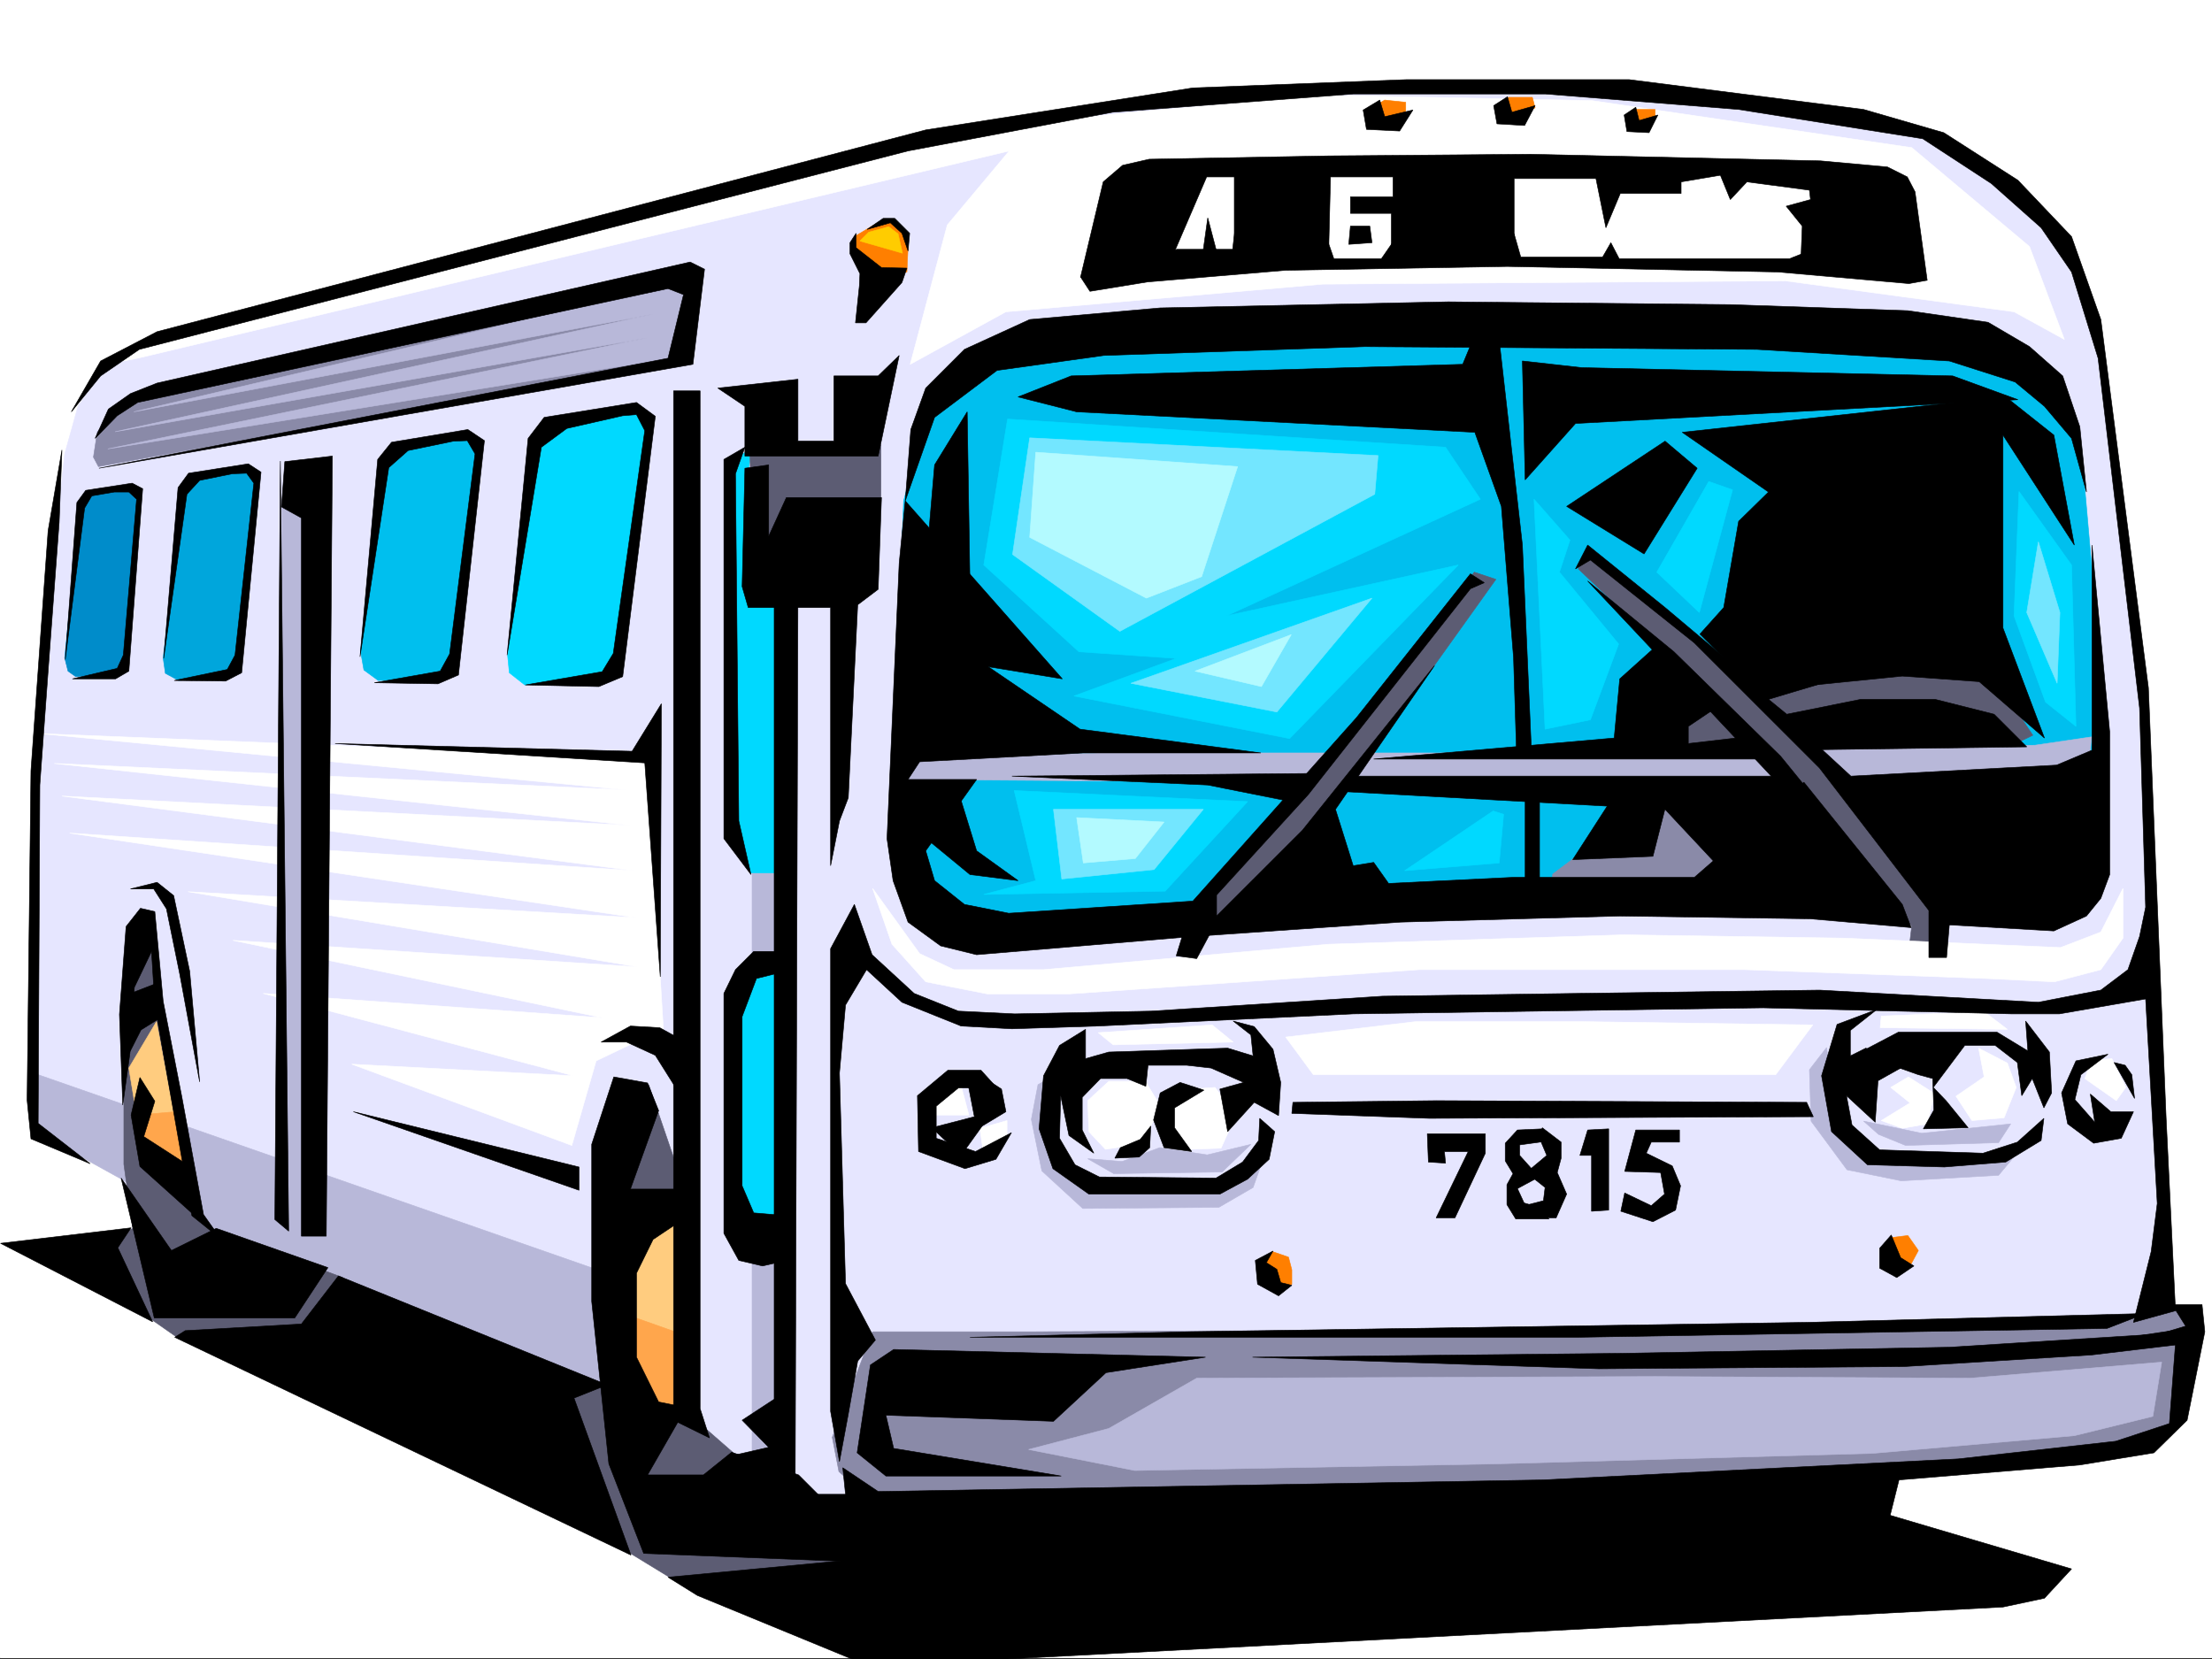 <svg xmlns="http://www.w3.org/2000/svg" width="2997.016" height="2248.25"><rect width="100%" height="100%" fill="#333333" stroke="none"/><defs><clipPath id="a"><path d="M0 0h2997v2244.137H0Zm0 0"/></clipPath><clipPath id="b"><path d="M905 1765h2083v481.09H905Zm0 0"/></clipPath><clipPath id="c"><path d="M904 1764h2084v482.09H904Zm0 0"/></clipPath></defs><path fill="#fff" d="M0 2246.297h2997.016V0H0Zm0 0"/><g clip-path="url(#a)" transform="translate(0 2.16)"><path fill="#fff" fill-rule="evenodd" stroke="#fff" stroke-linecap="square" stroke-linejoin="bevel" stroke-miterlimit="10" stroke-width=".743" d="M.742 2244.137h2995.531V-2.16H.743Zm0 0"/></g><path fill="#e6e6ff" fill-rule="evenodd" stroke="#e6e6ff" stroke-linecap="square" stroke-linejoin="bevel" stroke-miterlimit="10" stroke-width=".743" d="m87.664 614.926 17.984-64.399 39.727-61.425 64.398-29.95 1000.254-264.394 294.461-51.692 231.551-23.226 331.883-4.496 245.781 14.234 281.715 46.45 131.101 71.906 83.95 98.101 38.945 131.844 57.672 460.637 14.27 394.715 14.976 438.937-427.832 235.188-1407.836 42.695-857.148-358.04-80.196-95.87-120.625-75.66 6.024-472.602 14.23-199.996zm0 0"/><path fill="#b8b8d9" fill-rule="evenodd" stroke="#b8b8d9" stroke-linecap="square" stroke-linejoin="bevel" stroke-miterlimit="10" stroke-width=".743" d="M929.836 1762.434 51.69 1456.086 47.937 1531l71.942 41.914 184.32 101.895 618.13 251.648zm0 0"/><path fill="#5c5c73" fill-rule="evenodd" stroke="#5c5c73" stroke-linecap="square" stroke-linejoin="bevel" stroke-miterlimit="10" stroke-width=".743" d="m878.89 1469.574 39.688 116.086 26.977 340.797 53.215 46.45 155.812 145.296-242.73 21.738L848.156 2101 731.29 1878.52h84.649l1.488-320.579zm-672.831-212.742 8.21 94.387 58.454 292.86 17.242 21.737 174.582 65.141-58.453 91.375-166.332-10.476-47.196-32.961-53.214-93.606 40.468-20.996-12.004-86.883v-243.433zm0 0"/><path fill="#8a8aa8" fill-rule="evenodd" stroke="#8a8aa8" stroke-linecap="square" stroke-linejoin="bevel" stroke-miterlimit="10" stroke-width=".743" d="m1136.637 1993.867-8.992-46.453 54.66-143.027h218.804l764.993-3.754 567.183-12.746 159.567-4.496 41.996-16.461 29.207 12.707-20.996 151.316-66.668 32.961-479.524 42.7-651.09 24.71-495.28 8.25-71.907-8.25zM133.371 632.168l-6.766-12.746 5.278-34.445 28.465-31.438 30.695-18.73 725.305-167.036 18.73 16.461-16.5 104.868zm0 0"/><path fill="#fff" fill-rule="evenodd" stroke="#fff" stroke-linecap="square" stroke-linejoin="bevel" stroke-miterlimit="10" stroke-width=".743" d="M876.621 1026.883 53.215 993.922l795.683 76.402-775.468-35.933 779.968 83.87-769.488-39.687 774.727 101.113-764.25-50.91 767.261 114.602-606.91-35.227 609.137 101.856-548.457-35.934 500.52 104.867-459.305-32.96 420.363 111.59-300.484-15.72 298.215 110.106 32.96-114.602 68.934-32.96 23.227 7.507zm0 0"/><path fill="#b8b8d9" fill-rule="evenodd" stroke="#b8b8d9" stroke-linecap="square" stroke-linejoin="bevel" stroke-miterlimit="10" stroke-width=".743" d="m382.125 683.117-7.508 963.227 29.988 23.187 26.2-2.972L435.3 659.89zm0 0"/><path fill="#00bfee" fill-rule="evenodd" stroke="#00bfee" stroke-linecap="square" stroke-linejoin="bevel" stroke-miterlimit="10" stroke-width=".743" d="m1342.656 480.11-79.414 55.445-38.941 143.066-18.77 471.86 76.442 101.855 729.761-29.953 747.75-8.25 84.688-83.125-5.98-316.086-15.016-170.79-32.219-101.855-198.55-92.117-588.884-20.96zm0 0"/><path fill="#b8b8d9" fill-rule="evenodd" stroke="#b8b8d9" stroke-linecap="square" stroke-linejoin="bevel" stroke-miterlimit="10" stroke-width=".743" d="m1243.77 1026.883 243.515-6.723h465.25l477.297-4.5 327.422-5.98 76.441-11.262-2.27 26.238-33.702 16.461-416.61 25.492-838.382-8.25-318.43-2.27zm0 0"/><path fill="#8a8aa8" fill-rule="evenodd" stroke="#8a8aa8" stroke-linecap="square" stroke-linejoin="bevel" stroke-miterlimit="10" stroke-width=".743" d="m2103.894 1184.184 50.946-38.203 116.168-79.372 133.328 134.817-159.566 8.21-145.375-2.23zm0 0"/><path fill="#5c5c73" fill-rule="evenodd" stroke="#5c5c73" stroke-linecap="square" stroke-linejoin="bevel" stroke-miterlimit="10" stroke-width=".743" d="m2262.012 1015.66 29.21-53.176 197.063-62.168 176.809 4.497 63.695 53.175 25.453 38.203-23.223 11.22zm-621.141 247.934 140.836-147.563 102.68-131.843 142.363-199.215-29.25-9.739-215.793 270.38-151.316 176.769zm0 0"/><path fill="#5c5c73" fill-rule="evenodd" stroke="#5c5c73" stroke-linecap="square" stroke-linejoin="bevel" stroke-miterlimit="10" stroke-width=".743" d="m2148.86 751.266-10.481 19.472 132.629 125.824 158.824 179 160.348 179.04-3.754 32.218 33.703 5.98v-59.195l-143.106-187.992-183.574-185.765Zm0 0"/><path fill="#00d9ff" fill-rule="evenodd" stroke="#00d9ff" stroke-linecap="square" stroke-linejoin="bevel" stroke-miterlimit="10" stroke-width=".743" d="m1332.918 765.5 32.219-197.73 593.422 38.164 47.191 70.418-343.922 158.043 313.973-68.895-228.54 235.188-292.195-57.672 138.61-50.95-131.883-8.992zm745.52-89.148 14.976 311.59 61.426-12.712 38.238-102.636-80.191-97.36 14.23-43.437zm236.75-23.969-70.418 122.851 57.671 54.664 44.965-166.253zm420.328 13.492 71.199 99.625 5.984 218.688-41.215-32.922-42.695-116.871zm-1045.184 420.207-316.203-14.976 29.21 122.07-70.421 18.73 245.746-4.5zm332.664 12.708-119.883 80.897 128.133-10.48 5.98-65.922zm0 0"/><path fill="#73e6ff" fill-rule="evenodd" stroke="#73e6ff" stroke-linecap="square" stroke-linejoin="bevel" stroke-miterlimit="10" stroke-width=".743" d="m1867.14 617.195-472.011-23.968-23.227 158.039 145.336 104.125 345.406-185.766zM1532.21 925.77l326.68-115.344-128.87 154.289zm-104.866 170.789 11.222 94.386 125.121-12.746 66.704-81.64zM2761.75 734.023l-15.719 95.875 41.172 95.872 3.754-95.872zm0 0"/><path fill="#b3faff" fill-rule="evenodd" stroke="#b3faff" stroke-linecap="square" stroke-linejoin="bevel" stroke-miterlimit="10" stroke-width=".743" d="m1403.34 612.695 273.504 19.473-48.719 149.05-74.918 29.208-158.078-82.383zm215.793 296.614 130.36-49.461-40.43 70.418zm-160.352 198.472 118.395 5.98-38.942 49.466-70.46 5.98zm0 0"/><path fill="#00d9ff" fill-rule="evenodd" stroke="#00d9ff" stroke-linecap="square" stroke-linejoin="bevel" stroke-miterlimit="10" stroke-width=".743" d="m744.777 570.742-26.238 32.219-30.73 285.352 2.265 23.226 20.961 16.5 105.649-10.48 17.242-13.489 5.98-23.226 41.211-305.606-7.508-16.46-14.972-6.02zm0 0"/><path fill="#00bfee" fill-rule="evenodd" stroke="#00bfee" stroke-linecap="square" stroke-linejoin="bevel" stroke-miterlimit="10" stroke-width=".743" d="m633.105 587.242-90.632 17.95-24.008 26.976-29.95 250.164 4.497 25.453 19.472 14.23 80.938-1.484 23.969-16.46 32.96-295.872-5.242-14.23zm0 0"/><path fill="#00a6dc" fill-rule="evenodd" stroke="#00a6dc" stroke-linecap="square" stroke-linejoin="bevel" stroke-miterlimit="10" stroke-width=".743" d="m260.758 643.39-12.746 25.493-26.98 222.441 3.011 20.957 17.945 9.735 65.965-6.723 12.746-11.965 5.98-20.996 22.485-233.703-15.016-16.461zm0 0"/><path fill="#008cca" fill-rule="evenodd" stroke="#008cca" stroke-linecap="square" stroke-linejoin="bevel" stroke-miterlimit="10" stroke-width=".743" d="m121.367 666.617-13.492 20.215-20.21 204.492 4.495 17.985 10.477 7.468 52.472-2.972 13.489-9.735 4.496-18.73 15.719-213.485-15.72-14.976zm0 0"/><path fill="#ffcc7f" fill-rule="evenodd" stroke="#ffcc7f" stroke-linecap="square" stroke-linejoin="bevel" stroke-miterlimit="10" stroke-width=".743" d="m212.04 1384.18-37.458 62.91 20.215 122.851 58.453 32.965zm710.288 265.136-62.95 8.25-17.202 159.528 33.703 101.113h46.45zm0 0"/><path fill="#ff7f00" fill-rule="evenodd" stroke="#ff7f00" stroke-linecap="square" stroke-linejoin="bevel" stroke-miterlimit="10" stroke-width=".743" d="m1153.84 340.055 38.984 30.691 35.934-2.226 2.265-49.426-19.472-22.48-22.48 5.238-31.477 18.73zm570.195 1355.711 21.742 7.507 4.496 17.204v19.472l-20.253 6.766-25.454-28.465zm836.156-18.726 24.75-3.013 14.23 20.254-11.26 20.957-21.7-2.226zm0 0"/><path fill="#b8b8d9" fill-rule="evenodd" stroke="#b8b8d9" stroke-linecap="square" stroke-linejoin="bevel" stroke-miterlimit="10" stroke-width=".743" d="M1018.984 535.555V1976.66l45.707-16.5 3.754-1432.855zm0 0"/><path fill="#00d9ff" fill-rule="evenodd" stroke="#00d9ff" stroke-linecap="square" stroke-linejoin="bevel" stroke-miterlimit="10" stroke-width=".743" d="m1066.18 1303.281-41.957 4.496-28.465 49.422v282.383l24.715 32.961 44.218-5.984zM1018.242 608.2l-5.98 41.21 2.226 160.274 57.711 3.753-9.773 369.258h-45.668l-27.762-55.441V624.66Zm0 0"/><path fill="#5c5c73" fill-rule="evenodd" stroke="#5c5c73" stroke-linecap="square" stroke-linejoin="bevel" stroke-miterlimit="10" stroke-width=".743" d="M1193.566 676.352V602.96l-177.593 5.238 3.011 137.828 130.36 4.496zm0 0"/><path fill="#fff" fill-rule="evenodd" stroke="#fff" stroke-linecap="square" stroke-linejoin="bevel" stroke-miterlimit="10" stroke-width=".743" d="m186.547 485.348 1180.86-280.856-83.95 100.371-50.203 188.735 129.656-71.16 429.316-37.458 626.383-4.5 310.18 41.957 68.191 37.458-47.234-125.825-159.566-134.074-433.07-63.691-369.38-7.469-361.167 33.703-176.067 24.711L212.04 456.14l-67.445 37.458zm995.758 718.308L1246 1292.06l46.45 21.703h121.405l386.583-34.45 399.367-12.746 298.215 4.496 293.68 12.747 54.702-20.957 29.989-59.196v67.406l-29.989 42.7-62.914 16.5-92.156-4.496-327.426-12.004h-441.32l-475.027 32.96H1338.16l-83.91-16.46-45.707-50.95zm559.718 201.481 37.458 50.949h626.382l50.203-67.41-310.96-4.496H1918.09zm-476.55 105.609h47.23l-10.516-39.687-32.96 18.73zm98.922 7.508-36.715 10.477 5.238 37.46 31.477-26.98zm137.867-53.176-28.465 26.195 1.484 41.954 22.485 23.968 49.46-7.504 16.462-32.925 49.46 40.43 41.211-1.485 20.215-44.965-28.465-37.418-31.476 2.227-44.965 18.73-17.945-29.207zm-14.235-65.922 20.215 16.461 162.578-3.715-28.465-23.226zm1059.414-6.726 172.356 2.226-31.477-23.965-139.351 5.98zm38.243 66.664-23.97 14.234 26.196 20.957-38.941 23.969 28.465 10.477 33.703-5.981 9.734-41.21zm95.129-38.981 7.507 38.98-38.199 26.2 21.7 32.96 43.48-3.753 16.46-41.172-11.964-32.96zm143.89 41.211 42.695 29.95 12.747-17.946-18.727-38.984-26.98 2.27zm0 0"/><path fill="#b8b8d9" fill-rule="evenodd" stroke="#b8b8d9" stroke-linecap="square" stroke-linejoin="bevel" stroke-miterlimit="10" stroke-width=".743" d="m1406.348 1469.574-8.993 47.192 14.235 69.64 55.441 50.946 184.317-1.524 46.453-26.941 16.5-46.45-58.453 40.47h-179.825l-39.683-38.204-15.016-51.687 8.992-56.93zm1068.449-50.203-23.227 29.988 2.227 69.637 48.719 65.922 73.43 14.977 131.847-7.508 26.234-31.438-50.203 8.992-128.133-1.523-41.953-17.945-25.453-37.457-7.508-50.95zm0 0"/><path fill="#b8b8d9" fill-rule="evenodd" stroke="#b8b8d9" stroke-linecap="square" stroke-linejoin="bevel" stroke-miterlimit="10" stroke-width=".743" d="m1473.797 1569.941 35.187 20.215 146.864-2.265 38.98-37.418-59.195 14.23-64.438-9.734-50.949 18.687zM2525 1518.996l78.668 16.461 120.625-12.707-16.5 25.453-125.863 3.754-36.715-14.977zM1621.398 1867.3l-119.136 68.15-108.66 28.464 143.847 28.465 489.301-8.992 510.215-14.23 273.504-23.97 106.39-26.199 11.965-73.43-259.234 21.743-427.086-2.27zM898.363 389.477 181.31 557.997l704.304-132.552-729.761 159.532 721.511-127.313-731.246 150.535L917.09 483.863l19.472-87.625Zm0 0"/><path fill="#ffa64c" fill-rule="evenodd" stroke="#ffa64c" stroke-linecap="square" stroke-linejoin="bevel" stroke-miterlimit="10" stroke-width=".743" d="m202.305 1509.262 35.972-3.012 20.211 91.375-70.418-47.152zm659.343 276.394 59.196 20.961.742 112.371-45.707-3.011-24.711-80.153zm0 0"/><path fill="#fc0" fill-rule="evenodd" stroke="#fc0" stroke-linecap="square" stroke-linejoin="bevel" stroke-miterlimit="10" stroke-width=".743" d="m1165.102 326.563 57.671 16.5-5.98-26.235-12.746-9.738-26.98 7.508zm0 0"/><path fill="#ff7f00" fill-rule="evenodd" stroke="#ff7f00" stroke-linecap="square" stroke-linejoin="bevel" stroke-miterlimit="10" stroke-width=".743" d="m1863.39 143.066 12.747-7.507 28.465 3.011v12.746l-31.477 11.223zm180.563-11.222h32.219l3.754 14.195-30.735 15.016-15.718-9.739zm173.094 16.461h25.457v12.75l-23.969 9.734-8.996-11.262zm0 0"/><path fill-rule="evenodd" stroke="#000" stroke-linecap="square" stroke-linejoin="bevel" stroke-miterlimit="10" stroke-width=".743" d="m2216.305 145.297-15.758 10.515 3.754 22.446 29.992 1.523 11.965-23.969-25.457 7.47zm-989.778 533.324 39.727-113.117 84.652-63.656 144.59-20.215 353.66-12.004 531.211 3.754 260.758 15.719 89.148 28.464L2770 550.527l36.715 43.442 20.215 72.648-8.993-88.367-23.226-68.934-44.965-39.687-56.187-32.961-108.618-15.719-241.289-8.25-381.34-3.754-390.375 8.25-176.808 15.72-88.445 40.468-52.434 52.433-20.215 56.149zm0 0"/><path fill-rule="evenodd" stroke="#000" stroke-linecap="square" stroke-linejoin="bevel" stroke-miterlimit="10" stroke-width=".743" d="m1218.277 763.23-16.46 373.016 8.21 56.93 20.254 56.187 44.184 32.18 48.719 12.004 292.976-24.711 281.715-19.473 296.691-8.25 257.746 3.754 137.125 11.965-12.003-31.438-133.372-165.55-148.343 128.836h-245l-169.344 8.25-20.215-28.465-27.723 4.496-24.007-76.402L1943.582 901.8l-179.078 223.222-116.164 116.09v-28.465l124.375-136.304 219.547-278.664 18.73-8.211-18.73-12.004-154.328 194.758-221.774 248.675-249.535 16.461-59.941-11.965-40.43-32.218-12.004-40.43 68.934-96.656h-92.903L1246 1032.12l221.031-11.96h241.246l-245-32.22-124.375-84.613 100.407 16.461-212.782-241.168zm0 0"/><path fill-rule="evenodd" stroke="#000" stroke-linecap="square" stroke-linejoin="bevel" stroke-miterlimit="10" stroke-width=".743" d="m1371.121 1051.594 409.844-3.715-39.684 36.676-104.906-20.957zm466.813 0h561.906l-248.715-264.395 116.871 95.875 144.59 141.582 35.973 44.18-116.872 108.621-75.695-80.898-434.558-23.97zm0 0"/><path fill-rule="evenodd" stroke="#000" stroke-linecap="square" stroke-linejoin="bevel" stroke-miterlimit="10" stroke-width=".743" d="M1861.16 1028.41h526.715l-35.973-28.465-64.433 7.465v-23.222l36.715-24.711-84.653-80.118-44.965 40.43-7.507 80.156zm0 0"/><path fill-rule="evenodd" stroke="#000" stroke-linecap="square" stroke-linejoin="bevel" stroke-miterlimit="10" stroke-width=".743" d="m2134.625 770.738 20.215-12.004 140.879 112.375 169.34 169.262 148.347 193.234v63.696h23.969l3.75-44.184 141.621 8.211 44.184-20.215 19.472-23.968 12.004-32.22v-193.23l-23.969-253.175v277.886l-47.976 20.215-278.703 14.973-38.984-35.934 277.257-3.754-44.222-44.18-80.153-20.214h-100.41l-100.41 20.215-24.711-20.215 80.156-23.969-120.625-16.5-99.664-83.871-104.867-84.652zm47.938 313.817-51.692 80.156 108.66-4.496 20.215-79.375zm-803.192-546.774 79.41 20.215 539.465 27.723 35.969 100.367 16.504 205.238 3.75 120.582h20.215L2062.68 738.52l-32.215-284.61h-32.219l-16.46 39.688-530.473 15.718zm683.309-48.679 80.195 8.992 502.75 11.222 88.402 32.22-599.402 32.218-68.191 76.402zm0 0"/><path fill-rule="evenodd" stroke="#000" stroke-linecap="square" stroke-linejoin="bevel" stroke-miterlimit="10" stroke-width=".743" d="m2303.223 859.105 32.218-35.933 20.215-116.871 40.469-39.684-116.906-80.898 438.308-47.938 65.22 51.692 27.722 149.047-96.656-149.047v261.422L2770 999.945l-88.406-76.402-104.16-7.508-156.598 15.719-60.684-15.719zm0 0"/><path fill-rule="evenodd" stroke="#000" stroke-linecap="square" stroke-linejoin="bevel" stroke-miterlimit="10" stroke-width=".743" d="m2255.992 597.723-133.37 88.363 104.905 64.437 71.946-116.125zm-189.558 474.867v136.305l19.472-11.965v-116.09zm-752.243-281.637-3.754-232.957-44.183 71.906-12.004 140.836zm-15.718 281.637 24.71 80.156 56.188 40.43-65.18-8.25-68.191-56.149Zm0 0"/><path fill-rule="evenodd" stroke="#000" stroke-linecap="square" stroke-linejoin="bevel" stroke-miterlimit="10" stroke-width=".743" d="m1157.594 1225.395 23.968 68.152 56.97 52.434 59.94 23.964 76.403 3.754 185.059-3.754 313.191-20.214 261.5-3.75 330.434-4.5 296.691 16.46 84.652-16.46 36.715-27.72 15.758-44.925 8.21-39.688-8.21-269.671-56.188-474.13-35.972-116.827-41.211-59.942-67.45-59.902-92.898-60.684-249.5-39.687-261.5-20.957h-260.718l-325.938 24.71-277.219 52.434-1041.468 268.89-52.434 35.934-39.723 48.68 39.723-68.894 76.402-39.688L1254.25 176.027l361.91-56.93 289.184-11.218h301.969L2525 148.305l108.621 31.476 100.406 64.399 72.688 76.402 39.687 112.332 64.438 498.84 24.008 582.746 12.707 261.422-56.93 15.719 23.969-95.875 8.25-65.18-15.758-277.14-116.871 20.253h-64.438l-337.902-8.25-554.437 8.25-345.41 16.461-116.907 3.754-68.933-3.754-80.157-32.219-47.937-44.18-28.504 47.934-8.211 92.121 8.21 285.391 40.47 76.402-23.97 28.465-12.745 71.903-11.965 64.398-12.004-68.148v-626.93zm0 0"/><path fill-rule="evenodd" stroke="#000" stroke-linecap="square" stroke-linejoin="bevel" stroke-miterlimit="10" stroke-width=".743" d="M1125.375 1172.96V823.173h-111.629l-8.25-28.465 3.754-160.309 32.219-4.496v96.653l23.968-52.43h128.872l-4.496 124.336-27.723 20.957-12.746 261.422-11.965 31.437zm-76.437-555.023h140.874l28.465-136.304-28.465 27.683h-59.94v88.407h-48.72v-83.91l-108.617 12.003 36.715 24.711v67.41zM948.566 529.57h-35.972v1394.657l48.68 23.968-12.708-39.722zm0 0"/><path fill-rule="evenodd" stroke="#000" stroke-linecap="square" stroke-linejoin="bevel" stroke-miterlimit="10" stroke-width=".743" d="m1009.25 605.934-28.465 16.5v513.812l36.715 48.68-16.5-72.649-4.496-470.37zm71.902 188.773-3.71 1202.168-88.446-23.969 52.473-12.004-35.973-36.675 43.441-28.465V787.199Zm0 0"/><path fill-rule="evenodd" stroke="#000" stroke-linecap="square" stroke-linejoin="bevel" stroke-miterlimit="10" stroke-width=".743" d="M1057.93 1289.05h-36.715l-24.711 24.712-15.719 32.219v325.074L1001 1707.73l32.219 7.507 32.219-7.507v-60.645l-44.223-3.75-15.719-36.715v-229.207l19.473-51.648 32.96-8.25zm256.261 522.805h824.188l716.273-11.964 52.434-20.254-458.527 12.004-836.153 12.746zm0 0"/><g clip-path="url(#b)" transform="translate(0 2.16)"><path fill-rule="evenodd" d="M1089.402 2022.438h56.188l-3.715-35.973 47.938 32.219 900.59-15.72 562.687-28.464 213.566-23.969 72.649-23.965 8.25-108.62-64.438-8.25 80.195-11.965-20.253-32.22h40.468l3.75 36.716-23.965 119.84-44.964 44.183-100.41 16.46-245 20.255-12.004 47.937 245.78 72.649-36.714 39.687-56.188 11.965-1536.003 80.152-232.997-95.87-39.726-24.712 245.785-23.226-29.992-26.942zm0 0"/></g><g clip-path="url(#c)" transform="translate(0 2.16)"><path fill="none" stroke="#000" stroke-linecap="square" stroke-linejoin="bevel" stroke-miterlimit="10" stroke-width=".743" d="M1089.402 2022.437h56.188l-3.715-35.972 47.937 32.219 900.59-15.72 562.688-28.464 213.566-23.969 72.649-23.965 8.25-108.62-64.438-8.25 80.196-11.966-20.254-32.218h40.468l3.75 36.715-23.964 119.84-44.965 44.183-100.41 16.46-245 20.255-12.004 47.937 245.78 72.649-36.714 39.687-56.188 11.965-1536.003 80.152-232.996-95.87-39.727-24.712 245.785-23.226-29.992-26.942zm0 0"/></g><path fill-rule="evenodd" stroke="#000" stroke-linecap="square" stroke-linejoin="bevel" stroke-miterlimit="10" stroke-width=".743" d="m88.406 893.59 15.758-212.742 11.965-16.461 62.95-9.735 14.23 7.47-18.727 247.187-17.988 10.48H98.14l60.683-14.234 8.25-17.985 17.985-211.218-10.477-9.735h-19.473l-30.73 5.238-9.738 16.5zm133.367-1.524 19.473-231.433 14.234-19.473 80.938-12.746 17.242 11.262-26.238 271.863-21.738 11.262-69.676-.785 71.945-14.973 10.477-19.473 25.492-232.918-9.774-13.492-19.472.746-44.184 8.992-17.242 18.727Zm266-2.226 23.97-267.406 18.726-23.227 103.383-17.242 22.48 15.015-35.187 317.57-27.723 11.966-86.176-1.489 89.145-15.718 12.75-23.223 34.484-271.16-10.52-17.946-18.726.743-61.426 12.707-26.238 23.226zm199.293-2.27 28.465-293.601 21.739-28.465 125.12-20.215 25.493 18.73-44.223 352.758-32.219 13.489-99.664-2.227 104.16-17.988 14.977-24.711 42.695-301.852-11.218-21.738-18.73 1.523-75.657 17.207-34.488 25.454zm251.766-393.972-804.719 140.8 770.973-149.05 20.996-86.137L905.086 391l-718.54 154.29-27.722 17.983-29.949 30.696 17.984-39.688 29.95-20.996 35.972-14.234 722.297-164.024 19.469 9.739zM454.027 1007.41l402.38 10.48 39.687-64.398-1.485 370.004-21-289.848zm-68.148-381.965 64.437-7.508-8.25 1056.872H408.36V701.805l-26.976-14.973zm-6.024-.785-7.468 1027.668 18.73 15.719zm0 0"/><path fill-rule="evenodd" stroke="#000" stroke-linecap="square" stroke-linejoin="bevel" stroke-miterlimit="10" stroke-width=".743" d="M83.91 609.688 65.18 719.05l-23.227 325.074-5.238 446.406 5.238 52.434 80.156 33.703-70.418-54.66 2.266-458.41 11.223-154.29 14.976-201.48zM917.09 1476.3l-29.207-46.452-38.985-17.946h-34.445l39.688-21.742 39.722 2.27 41.957 23.187zm-750.758 20.997-4.496-122.856 8.992-119.097 19.473-24.711 19.472 4.496 11.258 121.328 25.457 130.32 29.246 158.786 23.223 32.96-38.98-31.437-50.204-285.39-4.46-72.645-23.262 48.676-5.985 89.148zm0 0"/><path fill-rule="evenodd" stroke="#000" stroke-linecap="square" stroke-linejoin="bevel" stroke-miterlimit="10" stroke-width=".743" d="m209.773 1333.23-32.964 12.75-7.465 92.118 21.699-42.696 24.008-14.976zm-45.671 262.91 44.925 189.516h190.34l44.926-68.187-151.316-53.176-60.723 29.988zm728.277-91.378-38.238 106.355h75.695v38.2l-44.965 29.988-22.48 45.672v113.859l29.988 60.64 37.457 7.508-52.473 91.38h75.7l38.199-30.696 90.676 30.695 68.148 68.149 6.766 49.465-284.727-11.262-47.191-121.328-23.227-220.211v-212.703l29.95-91.38 45.706 8.212zm0 0"/><path fill-rule="evenodd" stroke="#000" stroke-linecap="square" stroke-linejoin="bevel" stroke-miterlimit="10" stroke-width=".743" d="m189.559 1459.836 20.214 32.18-14.976 47.937 59.195 38.203 8.996 68.188-73.43-65.922-11.964-69.676zm-11.965 203.711-176.852 21 206.059 106.351-47.196-100.37zm73.39 139.316 157.375-8.996 50.168-65.14 364.137 147.566-44.926 17.945 77.145 212.742-618.133-295.125Zm-74.175-598.465h31.476l17.242 26.977 17.989 88.367 26.976 146.078-13.488-149.793-21.738-102.636-22.485-17.946zm301.972 301.852 305.684 74.914v31.477zm985.278-1131.008 30.695-128.832 26.234-22.445 35.973-8.25 243.477-4.496 273.503-2.23 392.606 8.956 90.672 8.25 26.937 13.489 10.52 20.214 16.46 119.84-171.57-16.46 2.27-56.93-21.742-26.977 32.96-8.996-1.484-12.707-84.691-11.258-22.48 23.965-13.454-32.922-53.214 8.957v15.754h-82.422l-19.473 46.414-13.488-66.668H2051.46v95.914h-166.332v-48.719h-55.445v-22.44h57.671v-26.981h-84.648l-2.27 91.375h-128.09v-91.375h-37.46l-55.442 128.836-98.18 11.218zm0 0"/><path fill-rule="evenodd" stroke="#000" stroke-linecap="square" stroke-linejoin="bevel" stroke-miterlimit="10" stroke-width=".743" d="M1594.418 337.824h35.973l5.984-42.695 11.223 42.695h22.48l4.496-38.199 124.38 26.938 8.25 23.968h64.437l21.738-31.437 158.082-2.266 8.992 31.477h110.887l11.222-19.473 11.262 21.7h230.766l37.457-14.977 149.09 44.183-24.711 4.496-177.594-15.714-366.367-7.508-301.184 5.238-186.586 15.758-77.926 12.707-12.71-19.473zm0 0"/><path fill-rule="evenodd" stroke="#000" stroke-linecap="square" stroke-linejoin="bevel" stroke-miterlimit="10" stroke-width=".743" d="m1829.684 306.348-2.266 24.71 31.473-2.226-2.97-22.484zM1552.465 1471.8l-25.492-10.476H1491l-24.71 25.453V1531l15.718 31.438-33.703-23.97-11.223-53.917-1.527 57.672 21 35.933 32.96 16.5 158.083 1.485 35.968-21.7 21.743-29.21 1.484-29.989 20.254 17.985-7.508 37.46-29.207 26.938-37.496 20.254H1475.28l-48.719-34.484-18.726-53.918 6.02-71.907 21.699-41.172 35.23-21.742v39.688l31.477-8.953 161.09-5.278 34.449 10.516-2.973-28.465-24.008-18.726 28.504 7.468 25.453 30.73 10.48 44.927-2.972 44.925-32.96-17.945-35.973 39.684-10.516-57.672 32.219-8.992-44.184-19.473-32.96-3.754h-52.474zm0 0"/><path fill-rule="evenodd" stroke="#000" stroke-linecap="square" stroke-linejoin="bevel" stroke-miterlimit="10" stroke-width=".743" d="m1598.918 1466.563-26.98 14.234-8.993 36.715 14.23 37.457 37.458 5.238-23.223-32.219v-26.976l39.723-23.969zm-80.938 88.406 26.977-11.262 14.234-17.984-1.488 29.246-14.23 12.707-32.961 1.523zm1025.004-187.289-53.957 20.254-20.996 69.636 13.488 75.657 48.72 44.93 104.124 3.007 83.164-6.723 47.977-29.21 3.754-29.989-35.973 32.219-46.449 14.976-140.137-4.496-37.457-33.707-7.469-39.683 38.946 35.93 3.754-56.145 37.457-21-53.957-23.223-20.957 10.516v-34.485zm0 0"/><path fill-rule="evenodd" stroke="#000" stroke-linecap="square" stroke-linejoin="bevel" stroke-miterlimit="10" stroke-width=".743" d="M2572.195 1398.41h133.367l41.958 25.457-3.012-40.43 32.219 41.954 3.007 55.406-10.476 20.215-15.758-39.688-14.23 23.227-5.985-44.969-29.988-23.184h-41.211l-42.7 56.93 17.243 17.945 29.953 36.715-60.684 1.489 14.23-25.458-1.483-42.695-19.473-5.238-25.492-8.996-41.953 12.746-3.754-38.2zm-636.863 176.031-1.523-38.203h78.668v26.2l-41.172 87.62h-25.493l43.438-89.851h-32.219l1.528 15.719zM2055.957 1531l-16.5 17.945v23.97l10.516 17.241-8.25 14.977v26.98l11.965 19.473h44.964l-16.46-16.504-17.243-5.238-8.992-19.473 29.207-15.715-26.195-29.21v-14.231l43.437-5.984-12.746-15.754zm0 0"/><path fill-rule="evenodd" stroke="#000" stroke-linecap="square" stroke-linejoin="bevel" stroke-miterlimit="10" stroke-width=".743" d="m2085.906 1542.223 9.778 23.222-27.762 23.227 25.492 20.215-2.23 17.984-32.215 8.211 20.21 14.977h29.212l14.23-32.18-12.707-29.207 5.238-19.473v-21.738l-25.492-19.473zm65.219-11.223-10.516 34.445h15.754v75.66l23.227-1.523v-110.105zm65.18 0-15.016 56.148 48.719 1.524 5.242 29.207-17.988 15.719-35.973-17.242-5.238 24.75 43.48 14.19 30.692-15.714 6.765-32.96-11.261-26.942-35.188-17.242 6.723-14.977h38.242V1531Zm639.832-102.637-43.438 8.992-19.473 43.442 8.25 41.953 35.188 26.195 37.461-6.722 16.5-35.973h-30.734l-27.723-23.969 6.023 38.2-26.98-30.692 8.21-33.703zm8.25 11.219 27.722 48.719-3.754-32.215-8.992-12.75zm-1554.692 19.512 10.477 53.922-57.672 14.972 39.688 37.457 28.503-39.722 32.22-19.473-6.024-30.695-27.723-17.985zm0 0"/><path fill-rule="evenodd" stroke="#000" stroke-linecap="square" stroke-linejoin="bevel" stroke-miterlimit="10" stroke-width=".743" d="M1329.164 1450.102h-44.926l-41.21 34.449 1.488 75.656 62.949 23.187 41.953-12.707 20.957-35.972-48.676 25.492-53.219-17.984v-43.442l29.993-24.71h52.433zm422.594 43.441 194.055-2.27 502.003 2.27 8.993 19.473-519.989 2.226-186.547-6.726zm-26.981 201.48-23.965 12.708 3.008 32.218 28.465 15.719 17.988-14.23-15.015-3.715-5.238-17.989-14.235-8.992zm837.68-21.738-15.758 17.984v26.981l23.227 12.707 23.226-15.719-17.949-11.222zm-1351.648 155.07-31.473 20.957-17.988 119.098 38.945 31.438h237.531l-227.015-37.418-10.516-44.965 227.05 8.25 71.165-65.922 134.855-20.957zm486.25 10.481 500.52-5.242 443.546-8.25 284.727-17.985 44.925-13.492-5.238 26.239-131.844 15.718-254.035 15.719-413.558 3.008zM1164.36 387.246l-5.278 50.164h14.23l48.72-54.66 6.726-19.473-34.45-.742-34.445-26.98v-19.47l-8.25 12.747v14.973l13.489 26.941zm10.476-76.402 31.477-8.992 15.718 14.234 8.25 23.969 2.23-23.97-20.214-20.214h-15.719zm440.543 913.808-21.703 70.38 27.722 3.753 22.485-41.953zm253.992-1089.093-22.445 13.492 4.5 26.234 44.926 2.23 17.984-28.464-38.2 8.992zm173.094-4.496-18.727 12.003 4.496 24.711 37.457 2.23 14.235-26.94-31.477 8.992zm0 0"/></svg>
